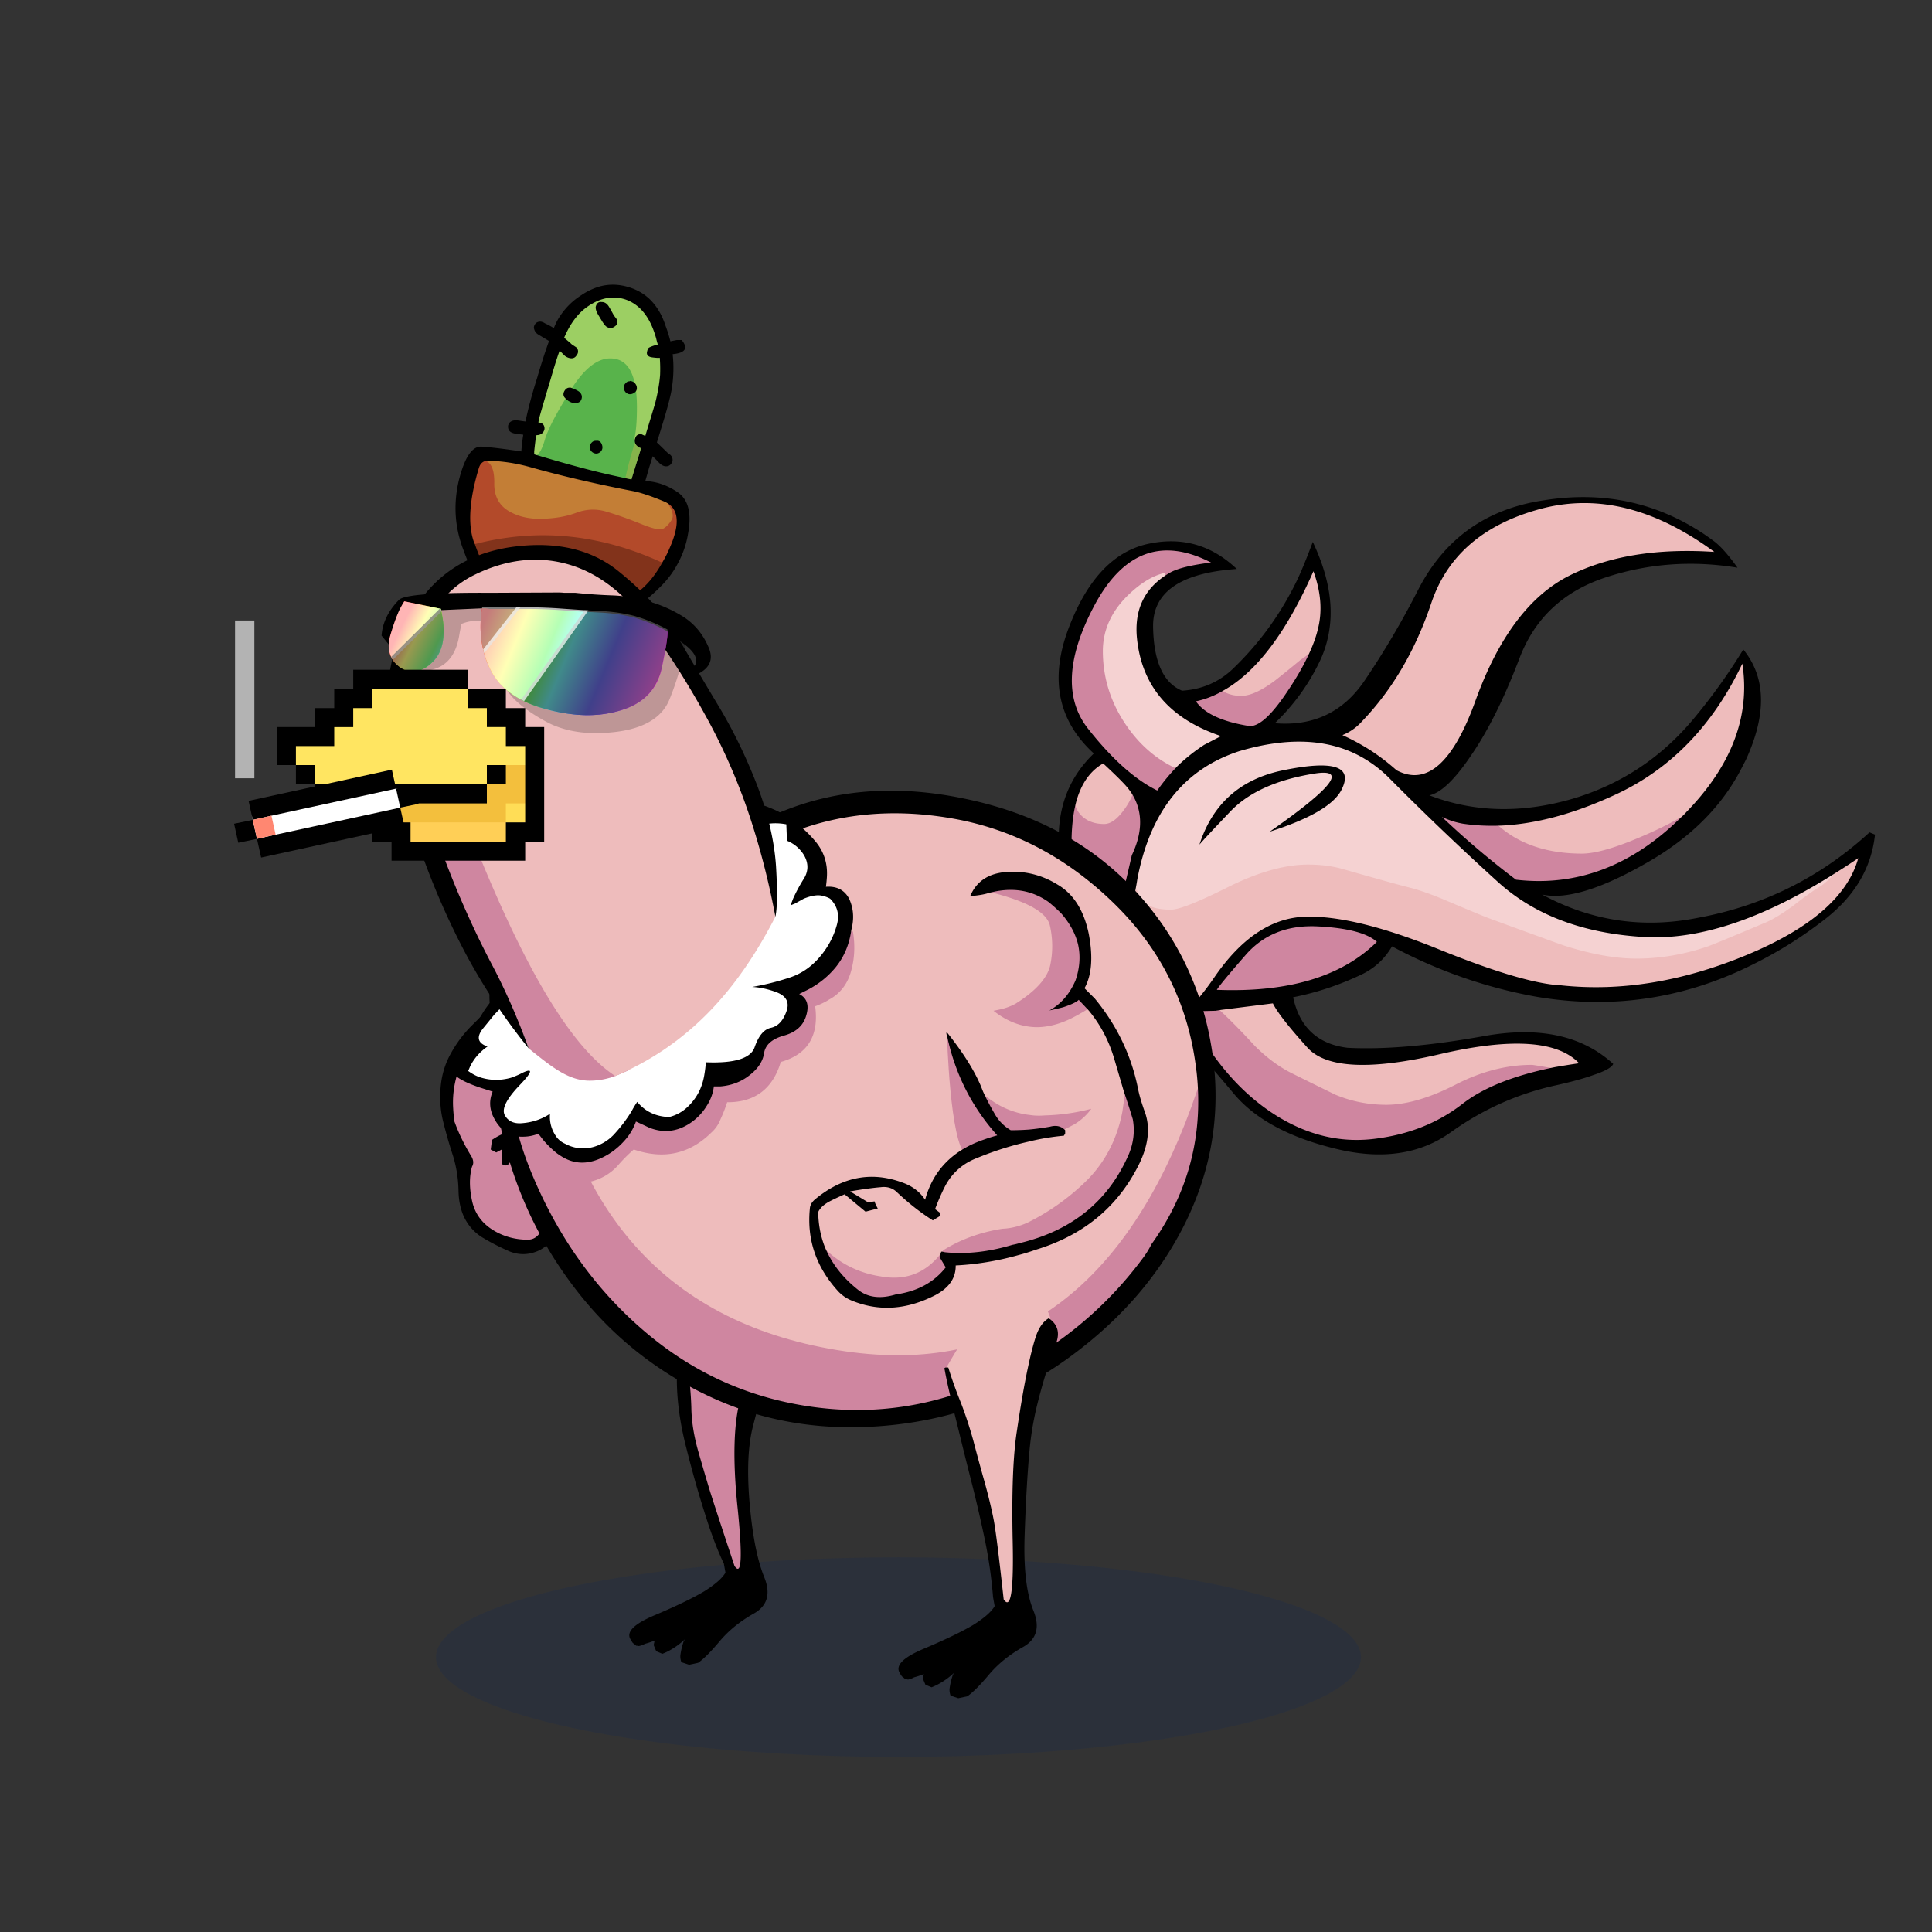 <?xml version="1.0" encoding="utf-8"?>
<svg xmlns="http://www.w3.org/2000/svg" x="0" y="0" version="1.1" viewBox="0 0 300 300" xml:space="preserve">
<rect x="0" y="0" width="300" height="300" fill="#333333" stroke="none"/>
<style type="text/css">
.color__skin{fill:#eebcbc;}
.color__skinDark{fill:#cf86a0;}
.color__skinLight{fill:#f5d2d2;}
.color__beak{fill:#fa774c;}
</style>
<ellipse cx="139.516" cy="257.319" rx="71.817" ry="15.5" opacity="0.15" fill="#002268"/>
<g id="Birb_Group">
<g id="Left_Wing">
<path d="M81.95 192.75c-1.902 0-3.677-.466-5.275-1.384-1.955-1.132-3.173-2.769-3.62-4.865-.439-2.03-.438-3.854.004-5.42.275-.475.211-.96-.168-1.546-1.075-1.779-1.94-3.577-2.576-5.352a27.613 27.613 0 0 1-.214-2.474c-.067-1.924.24-3.856.915-5.744.813-2.238 2.188-4.077 4.087-5.469 1.687-1.177 2.772-2.796 3.235-4.815l-.16-.319a1.522 1.522 0 0 0-.153-.186l-.394-.256.022-.156a12.48 12.48 0 0 1 1.633-4.643 14.455 14.455 0 0 1 4.328-4.381 24.168 24.168 0 0 1 4.703-2.276 8.532 8.532 0 0 1 2.935-.533c1.19 0 2.401.266 3.599.79 1.296.503 1.922 1.494 1.85 2.941l-.5 5.759-.1 1.792c-.17 1.835-.718 3.616-1.629 5.306-1.139 2.211-2.688 4.236-4.6 6.014-1.427 1.359-3.168 2.255-5.171 2.662l-.181.036-.088-.161c-.248-.454-.373-1.18-.381-2.218.021-.756-.299-1.577-.949-2.453v.051a45.832 45.832 0 0 0 .099 6.728c.169 1.757.014 3.438-.46 4.996l-.044.146-1.25.228c-1.773.098-3.381.635-4.812 1.598l-.162 1.217.579.306 1.091-.576.057 2.524c.115.069.22.104.312.104.298 0 .522-.412.658-.759.38-.836.525-1.598.435-2.277l-.025-.188.176-.074a4.282 4.282 0 0 1 1.668-.355c.35 0 .702.049 1.046.145 1.658.459 2.661 1.552 2.979 3.246.504 2.651.47 5.393-.101 8.146a7.74 7.74 0 0 1-1.29 2.942c-.511.794-1.221 1.203-2.108 1.203z" class="color__skinDark"/>
<path d="M76.1 156.25a46.975 46.975 0 0 1-2.8 2.95 19.217 19.217 0 0 0-3.25 4.3c-.967 1.7-1.517 3.567-1.65 5.6-.133 1.8.017 3.533.45 5.2a75.854 75.854 0 0 0 1.5 5.2c.533 1.733.817 3.55.85 5.45.033 1.467.3 2.767.8 3.9.7 1.5 1.75 2.65 3.15 3.45 1.3.767 2.65 1.45 4.05 2.05 1.4.533 2.8.517 4.2-.05 1.367-.567 2.333-1.567 2.9-3a15.997 15.997 0 0 0 1.1-5.9c0-1.767-.133-3.483-.4-5.15-.3-1.767-1.167-3.2-2.6-4.3.2-.5.317-1.1.35-1.8.1-1.333.183-2.683.25-4.05.3-.067.6-.15.9-.25 1.9-.7 3.617-1.783 5.15-3.25a30.001 30.001 0 0 0 4.5-5.2c.8-1.2 1.417-2.483 1.85-3.85.4-1.267.55-2.533.45-3.8l.55-6.75c.2-1.7-.367-3.067-1.7-4.1-1.2-.833-2.467-1.367-3.8-1.6-1.4-.2-2.733-.183-4 .05-1.633.267-3.2.85-4.7 1.75a22.503 22.503 0 0 0-5.1 4c-1.3 1.333-2.2 2.917-2.7 4.75-.4 1.467-.5 2.933-.3 4.4m2.1-1.25-.3-.2c.233-1.633.767-3.15 1.6-4.55a14.136 14.136 0 0 1 4.25-4.3c1.5-.933 3.05-1.683 4.65-2.25 2.1-.767 4.217-.683 6.35.25 1.2.467 1.767 1.367 1.7 2.7l-.5 5.75-.1 1.8c-.167 1.8-.7 3.533-1.6 5.2-1.133 2.2-2.65 4.183-4.55 5.95-1.4 1.333-3.083 2.2-5.05 2.6-.226-.413-.342-1.113-.35-2.1.026-.954-.441-1.987-1.4-3.1-.033.233-.05.467-.05.7-.133 2.233-.1 4.483.1 6.75.167 1.733.017 3.367-.45 4.9l-1.1.2c-1.833.1-3.5.667-5 1.7l-.2 1.5.85.45.85-.45.05 2.25c.611.444 1.094.211 1.45-.7.396-.87.546-1.67.45-2.4.867-.367 1.717-.433 2.55-.2 1.567.433 2.5 1.45 2.8 3.05.5 2.633.467 5.317-.1 8.05-.2 1-.617 1.95-1.25 2.85-.467.733-1.1 1.1-1.9 1.1-1.867 0-3.583-.45-5.15-1.35-1.9-1.1-3.067-2.667-3.5-4.7-.433-2-.433-3.767 0-5.3.3-.5.233-1.083-.2-1.75-1.067-1.767-1.917-3.533-2.55-5.3-.1-.8-.167-1.6-.2-2.4-.067-1.9.233-3.783.9-5.65.8-2.2 2.133-3.983 4-5.35 1.767-1.233 2.883-2.917 3.35-5.05l-.2-.4a1.655 1.655 0 0 0-.2-.25z"/>
</g>
<g id="Leg2">
<path d="M114.554 244.102c-.421 0-.714-.36-.922-.675-2.035-6.085-3.413-10.282-3.91-11.877a409.602 409.602 0 0 1-1.752-5.959c-.71-2.466-1.086-4.831-1.12-7.032-.065-2.129-.249-4.107-.543-5.876a47.647 47.647 0 0 0-1.334-5.383.498.498 0 0 1 .105-.48c4.169-4.68 9.383-7.227 15.494-7.567h.001c.248 0 .444.147.507.358a.5.5 0 0 1-.233.576 1.752 1.752 0 0 0-.782.901c-.688 1.802-1.354 4.001-1.979 6.532a863.927 863.927 0 0 1-2.603 9.613c-1.079 3.788-1.225 9.512-.436 17.015.773 7.623.474 9.125.034 9.612a.706.706 0 0 1-.527.242z" class="color__skinDark"/>
<path d="M106.8 212.6a47.974 47.974 0 0 0-1.35-5.45H105l-.15.1c0 .1.033.517.1 1.25s.117 2.717.15 5.95c.033 3.233.517 6.667 1.45 10.3.9 3.6 1.85 6.967 2.85 10.1.967 3.133 1.967 5.783 3 7.95l.25 1.4c-.5.867-1.6 1.833-3.3 2.9-1.733 1.033-4.25 2.25-7.55 3.65-3.3 1.367-4.6 2.633-3.9 3.8.067.133.15.267.25.4a.66.66 0 0 0 .3.3c.1.1.217.2.35.3.133 0 .267.017.4.05.333-.067.65-.183.95-.35.5-.133 1-.3 1.5-.5l-.15.7.4.95.95.4c.267-.1.533-.217.8-.35a11.692 11.692 0 0 0 2.75-1.95c-.1.133-.183.267-.25.4-.233.667-.4 1.367-.5 2.1-.033.333.017.7.15 1.1l1.2.4 1.4-.3c.833-.567 1.95-1.683 3.35-3.35 1.4-1.667 3.167-3.1 5.3-4.3s2.667-3.1 1.6-5.7c-1.067-2.633-1.817-6.45-2.25-11.45s-.25-9.017.55-12.05c.8-3.067 1.583-6.017 2.35-8.85.733-2.867 1.7-5.917 2.9-9.15.6-1.633.217-2.917-1.15-3.85-.167.067-.317.15-.45.25-.467.267-.8.65-1 1.15-.7 1.833-1.367 4.033-2 6.6a872.81 872.81 0 0 1-2.6 9.6c-1.1 3.867-1.25 9.6-.45 17.2.767 7.567.6 10.517-.5 8.85-2.1-6.333-3.383-10.25-3.85-11.75-.467-1.533-1.05-3.517-1.75-5.95s-1.067-4.733-1.1-6.9c-.067-2.166-.25-4.15-.55-5.95z"/>
</g>
<g id="Body_Group">
<g id="Tail">
<g id="Tail_Inner">
<path d="M210.661 177.258c-4.403 0-8.742-1.345-12.896-3.997-4.938-3.175-9.172-7.915-12.584-14.09l-.074-.135 1.558-2.283 2.078-.053 1.038-.166.089.083c1.602 1.489 3.39 3.312 5.314 5.414 1.798 1.798 3.677 3.195 5.577 4.146 1.666.833 3.932 1.948 6.798 3.349a19.818 19.818 0 0 0 7.69 1.524c3.013 0 6.558-1.033 10.536-3.072 4.018-2.075 8.077-3.128 12.063-3.128.163 0 .718.063 3.646.604l.003.491c-6.251 1.251-11.044 3.153-14.245 5.652-3.874 3.019-8.559 4.869-13.925 5.5-.888.108-1.785.161-2.666.161zm-19.292-23.259c-.794 0-1.604-.016-2.429-.048l-.407-.016.198-.356c.311-.556 1.809-2.368 4.58-5.542 2.623-2.959 6.106-4.459 10.354-4.459.311 0 .626.008.946.024 4.722.238 7.781 1.044 9.354 2.464l.196.177-.188.186c-5.066 5.023-12.672 7.57-22.604 7.57zm-17.477-13.206c-5.254-1.257-7.858-4.906-7.741-10.848.06-2.065.298-3.901.707-5.459l.488.018a3.368 3.368 0 0 0 1.166 2.005c.749.624 1.738.941 2.938.941.875 0 1.849-.771 2.894-2.292.49-.72.868-1.426 1.123-2.097l.177-.466.268.42c1.808 2.838 1.829 6.166.064 9.891l-1.839 7.945-.245-.058zm65.052-3.734c-1.171 0-2.373-.071-3.572-.209l-.067-.008-.055-.041a133.824 133.824 0 0 1-11.521-9.768l.281-.407a12.15 12.15 0 0 0 3.184 1.029c1.454.214 2.97.324 4.5.324.446 0 .895-.009 1.347-.027l.098-.004.075.064c3.122 2.68 7.307 4.039 12.438 4.039 1.891 0 4.718-.784 8.403-2.33 2.545-1.058 4.789-2.147 6.671-3.236.364-.21.71-.424 1.037-.642l.326.373c-.282.322-.593.632-.923.923-6.675 6.579-14.154 9.92-22.222 9.92zm-59.353-14.084c-3.461-1.688-7.107-4.941-10.837-9.67-3.739-4.75-3.377-11.353 1.076-19.624 3.055-5.612 6.895-8.457 11.414-8.457 2.139 0 4.467.641 6.92 1.904l.721.371-.805.099c-2.922.361-4.996.857-6.164 1.473-.351.197-.694.411-1.025.635-1.618.427-3.247 1.417-4.92 2.976-2.635 2.439-3.971 5.271-3.971 8.417 0 3.93 1.146 7.617 3.407 10.96 2.026 3.009 4.582 5.233 7.597 6.612l.325.149-.251.254a29.708 29.708 0 0 0-3.173 3.818l-.123.175-.191-.092zM194.043 113c-4.337-.684-7.202-2.015-8.548-3.958l-.215-.31.368-.077c1.474-.309 2.928-.888 4.323-1.72l.123-.074.126.07c.335.186.62.313.848.378.482.161 1.044.24 1.682.24 1.239 0 2.888-.757 4.9-2.25a172.08 172.08 0 0 0 3.939-3.192c.489-.332 1.053-.73 1.714-1.209l.743-.54-.367.842c-.835 1.911-2.021 4.01-3.522 6.239-2.476 3.742-4.458 5.561-6.061 5.561h-.053z" class="color__skinDark"/>
<path d="M254.1 149.601c-3.302 0-7.121-.681-11.35-2.023-.438-.134-4.322-1.543-11.872-4.307-.723-.276-2.74-1.112-6.171-2.559-2.369-1.02-4.347-1.735-5.88-2.126-1.361-.332-4.883-1.309-10.464-2.904-1.551-.452-3.321-.681-5.264-.681-3.472 0-7.552 1.16-12.127 3.447-4.78 2.391-7.764 3.553-9.123 3.553-1.971 0-3.452-.371-4.404-1.104-.717-.555-1.262-1.393-1.62-2.491l-.021-.062-.008-.127c.122-.605.222-1.163.309-1.741 1.992-10.619 7.422-17.446 16.139-20.301 3.387-1.005 6.568-1.514 9.464-1.514 3.576 0 6.833.773 9.679 2.299a19.973 19.973 0 0 1 4.615 3.435 439.47 439.47 0 0 0 16.984 16.234c5.572 5.027 13.106 7.844 22.393 8.372.537.03 1.078.045 1.627.045 8.152 0 17.648-3.438 28.225-10.217l.179-.115.613.684-.134.166c-1.033 1.283-2.069 2.246-3.078 2.863-.787.46-2.149 1.441-4.054 2.918-1.597 1.155-2.975 1.998-4.1 2.51-5.522 2.329-8.633 3.613-9.249 3.82-3.731 1.278-7.537 1.926-11.308 1.926zm-48.952-30.237c-1.506 0-3.523.261-5.997.776-5.363 1.142-9.199 4.047-11.422 8.644.787-.84 1.809-1.917 3.06-3.228 2.943-3.021 7.446-5.021 13.383-5.949.52-.077.97-.116 1.342-.116.362 0 1.464 0 1.725.833.283.898-.402 2.409-6.913 7.177 4.032-1.582 6.547-3.256 7.485-4.988.53-1.002.66-1.784.376-2.258-.352-.584-1.402-.891-3.039-.891zm-22.455-.009c-3.143-1.437-5.803-3.75-7.907-6.875-2.347-3.468-3.536-7.296-3.536-11.379 0-3.363 1.416-6.38 4.21-8.967 1.766-1.646 3.504-2.695 5.167-3.117l.203-.052.376.829-.173.119c-3.047 2.103-4.388 5.195-3.985 9.189.74 7.185 5.018 12.14 12.712 14.726l1.115.375-3.645 1.892a26.986 26.986 0 0 0-3.984 3.167l-.244.235-.309-.142z" class="color__skinLight"/>
<path d="M215.25 171.55c-2.754 0-5.41-.528-7.896-1.569a828.935 828.935 0 0 1-6.814-3.356c-1.949-.975-3.872-2.403-5.716-4.247-1.924-2.102-3.702-3.913-5.293-5.395l-.392-.364 8.657-1.089.079.16c.657 1.336 2.443 3.622 5.311 6.793 1.555 1.741 4.382 2.623 8.401 2.623 3.232 0 7.305-.571 12.106-1.698 4.605-1.062 8.595-1.601 11.857-1.601 4.554 0 7.861 1.05 9.83 3.121l.334.35-.479.069c-1.295.188-2.542.389-3.743.6-2.752-.493-3.491-.597-3.644-.597-3.906 0-7.888 1.034-11.835 3.072-4.048 2.077-7.67 3.128-10.763 3.128zm-34.877-12.432a3.224 3.224 0 0 1-1.812-.56c-3.229-3.908-4.055-10.737-2.509-20.347l.484-.038c.313.953.771 1.67 1.366 2.13.816.629 2.145.948 3.946.948 1.222 0 4.179-1.168 8.789-3.474 4.68-2.34 8.872-3.526 12.461-3.526 2.015 0 3.855.239 5.471.71 5.572 1.592 9.085 2.566 10.439 2.897 1.573.401 3.587 1.129 5.989 2.163 3.383 1.426 5.449 2.283 6.14 2.546 7.428 2.719 11.41 4.164 11.835 4.295 4.158 1.32 7.901 1.989 11.126 1.989 3.688 0 7.413-.635 11.069-1.886.598-.2 3.687-1.476 9.185-3.794 1.072-.488 2.403-1.304 3.95-2.422 1.924-1.493 3.312-2.492 4.12-2.963.93-.568 1.9-1.475 2.882-2.691a122.643 122.643 0 0 0 3.103-2.049l.563-.386-.181.659c-1.638 5.961-7.524 11.08-17.495 15.214-8.014 3.322-15.915 5.006-23.486 5.006-1.816 0-3.646-.098-5.436-.288-3.918-.187-10.338-2.076-19.067-5.618-8.247-3.348-14.97-5.045-19.981-5.045-.26 0-.516.004-.767.014-5.047.206-9.675 3.315-13.753 9.242-3.347 4.894-6.106 7.274-8.431 7.274zm65.277-26.568c-5.254 0-9.548-1.399-12.764-4.16l-.479-.411.63-.028c5.369-.244 11.242-1.817 17.457-4.678 8.585-3.888 15.256-10.728 19.829-20.331l.349-.732.124.802c1.26 8.138-1.673 15.947-8.717 23.212-.378.258-.731.478-1.105.693-1.899 1.1-4.164 2.198-6.729 3.264-3.745 1.572-6.637 2.369-8.595 2.369zm-74.2-4.599c-1.32 0-2.417-.356-3.261-1.058a3.874 3.874 0 0 1-1.336-2.297l-.01-.056.015-.055c.791-2.908 2.244-4.978 4.318-6.152l.159-.09.134.124c1.357 1.256 2.358 2.225 3.061 2.961.536.547 1 1.115 1.378 1.684l.071.107-.046.12a10.726 10.726 0 0 1-1.177 2.202c-1.16 1.689-2.241 2.51-3.306 2.51zm48.194-7.34c-.943 0-1.923-.266-2.911-.79a34.941 34.941 0 0 0-3.771-2.913 33.541 33.541 0 0 0-4.613-2.53l-.536-.242.546-.218a7.88 7.88 0 0 0 2.956-2.085c4.661-4.853 8.259-10.995 10.699-18.263 2.474-7.39 8.2-12.356 17.021-14.762a26.62 26.62 0 0 1 6.971-.94c4.839 0 9.807 1.366 14.765 4.062a47.506 47.506 0 0 1 5.579 3.569l.688.507-.853-.057a63.592 63.592 0 0 0-4.219-.144c-7.016 0-13.14 1.284-18.202 3.818-6.035 3.053-10.872 9.5-14.377 19.162-2.817 7.847-6.094 11.826-9.743 11.826zM192.75 108.05c-.691 0-1.307-.088-1.829-.263a4.742 4.742 0 0 1-.942-.418l-.388-.215.385-.22c5.024-2.875 9.649-9.043 13.746-18.334l.251-.569.213.584c1.178 3.238 1.416 6.299.707 9.097-.256 1.096-.665 2.272-1.215 3.491l-.027.061-.054.039c-.665.483-1.234.884-1.706 1.205a172.89 172.89 0 0 1-3.937 3.19c-2.136 1.584-3.836 2.352-5.204 2.352z" class="color__skin"/>
<path d="M203.85 84.15c-.9 2.4-1.667 4.283-2.3 5.65-2.5 5.267-5.817 9.9-9.95 13.9-2.2 2.167-4.883 3.35-8.05 3.55-2.904-1.201-4.404-4.501-4.5-9.9-.089-5.397 4.244-8.397 13-9-3.995-3.791-8.661-5.074-14-3.85-5.336 1.258-9.42 5.725-12.25 13.4-2.8 7.703-1.45 14.07 4.05 19.1-3.7 3.567-5.517 8.033-5.45 13.4.067 6.933 3.283 11.3 9.65 13.1.133 1.5.283 3.017.45 4.55.4 3.5.967 7.017 1.7 10.55l.55 2.25c.7.167 1.417.333 2.15.5.733 0 1.45-.083 2.15-.25.8-.1 1.6-.267 2.4-.5 2.203 2.304 4.936 5.404 8.2 9.3 3.291 3.888 8.507 6.705 15.65 8.45 7.143 1.778 13.143.928 18-2.55 4.857-3.483 10.174-5.883 15.95-7.2 2.58-.562 4.613-1.112 6.1-1.65 1.881-.62 2.932-1.203 3.15-1.75-4.805-4.391-11.439-5.841-19.9-4.35-8.465 1.528-15.582 2.145-21.35 1.85-4.633-.567-7.45-3.183-8.45-7.85 3.567-.7 7.05-1.85 10.45-3.45 2.1-.967 3.733-2.45 4.9-4.45a75.868 75.868 0 0 0 22.3 7.8c11.833 2.033 23.117.35 33.85-5.05a64.48 64.48 0 0 0 10.8-6.75c4.8-3.633 7.483-8.083 8.05-13.35l-.85-.35c-.446.409-.896.809-1.35 1.2-7.293 6.276-15.693 10.293-25.2 12.05-8.567 1.733-16.667.533-24.3-3.6 3.763.839 9.313-.878 16.65-5.15 6.766-3.936 11.632-8.936 14.6-15 .274-.489.524-1.006.75-1.55 2.893-6.733 2.643-12.183-.75-16.35a89.993 89.993 0 0 1-7.75 10.8c-5 6-11.217 10.117-18.65 12.35-7.933 2.333-15.383 2.167-22.35-.5 1.805-.379 3.988-2.479 6.55-6.3 2.596-3.787 5.079-8.787 7.45-15 2.369-6.217 6.836-10.4 13.4-12.55 6.57-2.155 13.387-2.655 20.45-1.5-1.3-1.833-2.467-3.167-3.5-4a49.123 49.123 0 0 0-1.75-1.25c-7.459-4.949-15.759-6.682-24.9-5.2-8.9 1.333-15.383 5.967-19.45 13.9-2.5 4.9-5.25 9.567-8.25 14-3.333 4.967-8 7.2-14 6.7a32.685 32.685 0 0 0 6.9-9.45 16.852 16.852 0 0 0 1.3-3.65c1.08-4.52.313-9.536-2.3-15.05m.75 59.7c4.619.233 7.685 1.033 9.2 2.4-5.446 5.397-13.73 7.881-24.85 7.45.299-.536 1.816-2.369 4.55-5.5 2.773-3.128 6.473-4.578 11.1-4.35m.05-46.2c-.253 1.087-.653 2.237-1.2 3.45-.833 1.906-2 3.973-3.5 6.2-2.429 3.672-4.396 5.489-5.9 5.45-4.254-.673-7.037-1.956-8.35-3.85 1.507-.317 2.973-.9 4.4-1.75 5.096-2.915 9.712-9.065 13.85-18.45 1.167 3.208 1.4 6.191.7 8.95m8.45 19.05a33.652 33.652 0 0 0-4.65-2.55 8.09 8.09 0 0 0 3.05-2.15c4.703-4.897 8.286-11.014 10.75-18.35 2.457-7.34 8.073-12.207 16.85-14.6 7.046-1.913 14.229-.88 21.55 3.1a47.02 47.02 0 0 1 5.55 3.55c-8.917-.593-16.434.64-22.55 3.7-6.122 3.098-10.956 9.531-14.5 19.3-3.5 9.759-7.6 13.392-12.3 10.9a33.85 33.85 0 0 0-3.75-2.9m-38.75 4.8c.529.541.979 1.091 1.35 1.65 1.767 2.774 1.784 5.99.05 9.65l-1.8 7.75c-5.148-1.232-7.665-4.765-7.55-10.6.06-2.055.294-3.855.7-5.4.776-2.854 2.176-4.854 4.2-6 1.333 1.234 2.35 2.217 3.05 2.95m1.95 16.751c.111-.547.211-1.113.3-1.7 1.963-10.46 7.229-17.094 15.8-19.9 7.443-2.21 13.693-1.96 18.75.75a19.412 19.412 0 0 1 4.5 3.35 439.114 439.114 0 0 0 17 16.25c5.688 5.13 13.254 7.963 22.7 8.5 8.673.493 18.723-2.924 30.15-10.25a86.16 86.16 0 0 0 3.05-2c-1.624 5.91-7.407 10.927-17.35 15.05-9.944 4.122-19.544 5.688-28.8 4.7-3.92-.186-10.253-2.053-19-5.6-8.747-3.551-15.697-5.234-20.85-5.05-5.156.21-9.806 3.327-13.95 9.35-4.147 6.062-7.447 8.278-9.9 6.65-3.141-3.82-3.941-10.52-2.4-20.1m12.45 18.699.95-.15 7.95-1c.671 1.364 2.455 3.648 5.35 6.85 2.89 3.235 9.806 3.568 20.75 1 10.976-2.53 18.125-2.047 21.45 1.45-1.297.188-2.547.388-3.75.6-6.318 1.265-11.101 3.165-14.35 5.7-3.855 3.004-8.455 4.821-13.8 5.45-5.309.632-10.442-.634-15.4-3.8-4.926-3.167-9.093-7.834-12.5-14l1.4-2.05 1.95-.05m38.4-29.05c1.91.282 3.877.382 5.9.3 5.425-.246 11.275-1.812 17.55-4.7 8.679-3.931 15.329-10.748 19.95-20.45 1.253 8.093-1.63 15.76-8.65 23-.275.313-.575.613-.9.9-7.635 7.526-16.168 10.743-25.6 9.65a132.881 132.881 0 0 1-11.5-9.75c1.033.5 2.117.85 3.25 1.05M181.8 88.85c-.363.204-.713.421-1.05.65-3.224 2.224-4.624 5.441-4.2 9.65.767 7.433 5.117 12.483 13.05 15.15l-2.6 1.35a27.346 27.346 0 0 0-4.1 3.25 29.907 29.907 0 0 0-3.2 3.85c-3.443-1.678-7.026-4.878-10.75-9.6-3.689-4.687-3.322-11.137 1.1-19.35 4.455-8.185 10.455-10.335 18-6.45-2.967.367-5.05.867-6.25 1.5m4.45 42.3c.419-.516 2.052-2.266 4.9-5.25 2.878-2.952 7.245-4.886 13.1-5.8 4.987-.744 2.62 2.273-7.1 9.05 6.153-1.967 9.853-4.1 11.1-6.4 1.986-3.757-1.081-4.79-9.2-3.1-6.51 1.387-10.776 5.22-12.8 11.5z"/>
</g>
</g>
<g id="Body">
<path d="M133.105 219.945c-2.236 0-4.519-.152-6.787-.453-9.945-1.319-18.882-5.264-26.563-11.726-7.652-6.438-13.649-14.672-17.826-24.474-4.247-9.966-4.68-17.891-1.288-23.556.939-1.577 2.096-3.201 3.438-4.823l1.508-1.825.256 2.354c3.303 30.361 18.264 47.932 44.467 52.222 3.14.519 6.203.781 9.104.781h.004c21.288-.002 36.572-14.248 45.427-42.345l1.948.19c1.112 10.018-1.288 19.246-7.136 27.429-.417.824-.909 1.61-1.462 2.337-5.898 7.92-13.592 14.212-22.86 18.694-7.181 3.448-14.659 5.195-22.23 5.195.001 0 .001 0 0 0z" class="color__skinDark"/>
<path d="M139.419 210.445c-3.012 0-6.186-.271-9.432-.808-27.198-4.453-42.719-22.614-46.131-53.979l-.046-.422.271-.326c3.374-4.056 8.093-8.318 14.027-12.667 7.625-5.652 15.569-10.217 23.606-13.566 5.396-2.249 11.183-3.389 17.2-3.389 3.061 0 6.245.295 9.463.877 9.491 1.729 18.044 6.278 25.422 13.52 7.366 7.23 11.721 16.06 12.943 26.245.013.108.082.543.082.543l-.071.228c-9.147 29.025-25.074 43.744-47.334 43.744-.001 0 .001 0 0 0z" class="color__skin"/>
<path d="M188.05 162.2c-1.567-9.1-5.467-17.033-11.7-23.8-6.833-7.4-15.8-12.217-26.9-14.45-11.1-2.267-21.183-1.25-30.25 3.05-2.7 2.033-6.117 4.333-10.25 6.9a271.82 271.82 0 0 0-21.85 14.95c-8.4 6.267-11.583 14.65-9.55 25.15 1.867 9.567 5.75 18.217 11.65 25.95 5.633 7.4 12.7 13.067 21.2 17s17.817 5.383 27.95 4.35c10.1-1.033 19.2-4.45 27.3-10.25 8.067-5.8 14.133-12.717 18.2-20.75 4.005-7.95 5.555-16.25 4.65-24.9a49.781 49.781 0 0 0-.45-3.2m-2.3 3.85c.015.126.032.243.05.35 1.093 9.836-1.24 18.77-7 26.8-.4.8-.867 1.55-1.4 2.25-5.833 7.833-13.333 13.967-22.5 18.4-9.167 4.4-18.65 5.95-28.45 4.65-9.8-1.3-18.483-5.133-26.05-11.5s-13.417-14.4-17.55-24.1c-4.133-9.7-4.583-17.25-1.35-22.65.918-1.542 2.034-3.109 3.35-4.7 3.337-4.012 7.954-8.179 13.85-12.5 7.6-5.633 15.4-10.117 23.4-13.45 8-3.333 16.7-4.15 26.1-2.45 9.333 1.7 17.633 6.117 24.9 13.25 7.233 7.1 11.45 15.65 12.65 25.65z"/>
</g>
<g id="Neck">
<path d="m83.496 175.768.206-.076.834 1.074c.612.74 1.338 1.449 2.151 2.099.225.163.468.325.719.479.956.587 1.962.884 2.993.884.918 0 1.885-.235 2.873-.699a10.417 10.417 0 0 0 3.355-2.48 8.605 8.605 0 0 0 1.839-2.997l.108-.308.297.134c.668.301 1.354.618 2.056.952a6.697 6.697 0 0 0 2.453.492c1.124 0 2.238-.329 3.314-.979a8.362 8.362 0 0 0 2.799-2.799 6.87 6.87 0 0 0 1.058-2.881l.033-.263h1.214c1.681-.131 3.173-.698 4.413-1.685 1.254-.971 1.973-2.066 2.14-3.258.231-1.408 1.347-2.398 3.316-2.947 1.769-.491 2.829-1.453 3.242-2.94.425-1.445.114-2.41-.948-2.954l-.528-.27 1.93-.965a13.55 13.55 0 0 0 4.201-3.421c1.194-1.484 1.963-3.27 2.287-5.307l.592-.002c.339 2.032.27 3.991-.205 5.824-.517 2.171-1.694 3.768-3.499 4.739-.62.396-1.351.747-2.16 1.038.616 4.585-1.18 7.491-5.341 8.645-1.233 4.152-4.005 6.257-8.242 6.257l-.081-.001c-.29.903-.642 1.802-1.047 2.674a5.323 5.323 0 0 1-1.422 2.048c-2.266 2.244-4.874 3.388-7.739 3.388-1.361 0-2.806-.26-4.295-.771-.872.758-1.708 1.6-2.488 2.505a8.203 8.203 0 0 1-4.052 2.444 11.38 11.38 0 0 1-2.428.284c-3.034 0-5.276-1.514-6.666-4.498-1-2.421-.917-3.171-.917-3.171l1.635-.288z" class="color__skinDark"/>
<path d="M90.528 178.616a6.093 6.093 0 0 1-2.921-.753 3.51 3.51 0 0 1-1.395-1.081c-.729-1.001-1.106-2.103-1.128-3.286a9.39 9.39 0 0 1-3.909 1.203c-.17.019-.339.027-.502.027-1.158 0-2.011-.464-2.534-1.377-.622-1.084.112-2.705 2.243-4.956 1.003-1.04 1.385-1.556 1.53-1.801a4.38 4.38 0 0 0-.587.229c-.562.298-1.198.573-1.876.811a8.937 8.937 0 0 1-2.411.344c-.9 0-1.803-.148-2.682-.442-.599-.212-1.213-.545-1.831-.991l-.194-.141.394-.921a8.251 8.251 0 0 1 2.372-2.909c-.537-.271-.871-.622-.995-1.047-.166-.57.057-1.247.664-2.012a450.75 450.75 0 0 0 1.749-2.149c.157-.159.972-1.007 2.469-2.571a170.8 170.8 0 0 0 4.092-4.442 45.526 45.526 0 0 1 4.982-4.831c1.064-.857 4.416-2.781 10.251-5.884 5.721-3.025 10.275-5.073 13.541-6.088.45-.766.905-1.478 1.354-2.119a8.196 8.196 0 0 1 3.367-2.949 8.249 8.249 0 0 1 3.84-.942c.567 0 1.154.057 1.745.168l.235.044.102 2.6a5.777 5.777 0 0 1 2.613 2.294c.759 1.337.758 2.65.001 3.911a24.86 24.86 0 0 0-1.684 3.118l-.145.38c.444-.242.916-.502 1.372-.763.944-.382 1.736-.567 2.392-.567.262 0 .508.029.732.087.505.119.937.281 1.277.482 1.27 1.256 1.649 2.717 1.187 4.389-.509 1.899-1.455 3.655-2.813 5.217-1.365 1.569-3.009 2.659-4.888 3.24a41.132 41.132 0 0 1-3.881 1.058c.697.146 1.399.355 2.101.625 1.65.663 2.21 1.833 1.623 3.387-.555 1.528-1.436 2.434-2.618 2.687-.943.201-1.71 1.129-2.28 2.757-.563 1.765-2.749 2.626-6.68 2.626-.297 0-.605-.005-.923-.015a19.687 19.687 0 0 1-.234 1.791c-.343 1.988-1.231 3.676-2.639 5.016a6.576 6.576 0 0 1-3.036 1.675c-2.079-.057-3.733-.782-4.99-2.149-.214.33-.42.682-.616 1.049a22.586 22.586 0 0 1-2.946 3.864 7.398 7.398 0 0 1-3.392 1.935 6.89 6.89 0 0 1-1.498.172zm4.504-38.822.198-.194h1.23l-.845.551c-.085.056-.175.1-.265.131l-.318-.488z" fill="#FFFFFF"/>
<path d="M77.65 153.95c-1.298 1.302-2.315 2.618-3.05 3.95-.707 1.329-1.44 2.712-2.2 4.15a186.108 186.108 0 0 1-2 3.8c-.489.898.861 1.898 4.05 3l2.05.65c-.533 1.267-.517 2.533.05 3.8.667 1.433 1.583 2.4 2.75 2.9a5.233 5.233 0 0 0 2.1.3c.688-.014 1.421-.164 2.2-.45l.7.9a14.962 14.962 0 0 0 2.2 2.15c.243.176.493.342.75.5 1.9 1.167 3.95 1.233 6.15.2 1.3-.6 2.45-1.45 3.45-2.55a8.859 8.859 0 0 0 1.9-3.1c.667.3 1.35.617 2.05.95 2.1.833 4.117.667 6.05-.5a8.613 8.613 0 0 0 2.9-2.9c.6-.933.967-1.933 1.1-3h.95c1.773-.136 3.306-.719 4.6-1.75 1.321-1.022 2.071-2.172 2.25-3.45.211-1.283 1.244-2.183 3.1-2.7 1.861-.517 3.011-1.567 3.45-3.15.466-1.586.1-2.686-1.1-3.3l1.4-.7c1.7-.9 3.133-2.067 4.3-3.5 1.233-1.533 2.017-3.35 2.35-5.45.033-.233.083-.483.15-.75.333-1.567.183-3.033-.45-4.4-.714-1.352-1.914-1.968-3.6-1.85.067-.5.117-1 .15-1.5.133-2.067-.433-3.883-1.7-5.45a19.06 19.06 0 0 0-3.25-3.1 15.689 15.689 0 0 0-4-2.25 8.05 8.05 0 0 0-3.85-.65l-1.2 1.3a49.145 49.145 0 0 0-2.5 3.25 25.883 25.883 0 0 0-1.95 3.35c-1.833.333-3.6.967-5.3 1.9a23.986 23.986 0 0 0-3.7 2.5 14.444 14.444 0 0 1-4.1 2.4l-.3.1-.15.05c-.324.099-.64.199-.95.3a.935.935 0 0 1-.2.1 20.658 20.658 0 0 0-5.35 2.85 73.94 73.94 0 0 0-4.55 3.8c-1 .9-1.967 1.8-2.9 2.7a149.178 149.178 0 0 0-4.8 4.6m-.9 3.6c.133-.132.949-.982 2.45-2.55 1.4-1.467 2.767-2.95 4.1-4.45 1.5-1.7 3.15-3.3 4.95-4.8 1.035-.833 4.435-2.783 10.2-5.85 5.797-3.066 10.33-5.099 13.6-6.1.467-.8.933-1.533 1.4-2.2.833-1.267 1.917-2.217 3.25-2.85 1.667-.867 3.467-1.117 5.4-.75l.1 2.55a5.477 5.477 0 0 1 2.65 2.25c.7 1.233.7 2.433 0 3.6a24.98 24.98 0 0 0-1.7 3.15l-.4 1.05c.2-.1.4-.183.6-.25.5-.267.983-.533 1.45-.8 1.211-.487 2.177-.637 2.9-.45.484.114.884.264 1.2.45 1.133 1.133 1.483 2.483 1.05 4.05-.5 1.867-1.417 3.567-2.75 5.1-1.333 1.533-2.917 2.583-4.75 3.15a39.494 39.494 0 0 1-5.65 1.4c1.267.067 2.55.35 3.85.85 1.496.6 1.979 1.6 1.45 3-.52 1.435-1.32 2.268-2.4 2.5-1.057.225-1.89 1.208-2.5 2.95-.568 1.783-3.102 2.583-7.6 2.4-.033.6-.117 1.283-.25 2.05-.333 1.933-1.183 3.55-2.55 4.85a6.25 6.25 0 0 1-2.9 1.6c-2.067-.067-3.717-.85-4.95-2.35-.3.433-.583.9-.85 1.4-.8 1.333-1.767 2.6-2.9 3.8a7.04 7.04 0 0 1-3.25 1.85c-1.486.341-2.886.157-4.2-.55a3.249 3.249 0 0 1-1.3-1c-.8-1.1-1.15-2.317-1.05-3.65-1.267.833-2.683 1.317-4.25 1.45-1.297.137-2.214-.263-2.75-1.2-.542-.944.191-2.477 2.2-4.6 2.045-2.12 2.245-2.803.6-2.05-.567.3-1.183.567-1.85.8-1.667.467-3.3.433-4.9-.1-.568-.201-1.151-.517-1.75-.95l.3-.7c.6-1.233 1.5-2.267 2.7-3.1-1.528-.529-1.761-1.462-.7-2.8a318.908 318.908 0 0 0 1.75-2.15z"/>
</g>
<g id="Head_Group">
<g id="Head_Group_Inner">
<g class="Crown">
<path d="M95.459 93.66c-2.473 0-6.113-.578-10.818-1.716-5.113-1.208-7.974-2.089-8.747-2.697-.735-.603-1.545-2.209-2.481-4.915l-.088-.256.262-.068c3.57-.925 7.182-1.395 10.734-1.395 6.246 0 12.548 1.45 18.734 4.31l.242.112-.127.234c-1.905 3.519-4.296 5.663-7.109 6.373a9.384 9.384 0 0 1-.602.018z" fill="#82331B"/>
<path d="M102.845 87.377c-6.119-2.829-12.351-4.264-18.524-4.264-3.51 0-7.08.464-10.609 1.379l-.188.049-.093-.171a3.718 3.718 0 0 1-.107-.213c-.945-2.788-.676-6.657.787-11.528.33-1.102 1.08-1.333 1.651-1.333.05 0 .224.009.224.009l.057.04c.846.589 1.241 1.803 1.207 3.709-.03 1.752.602 3.006 1.932 3.833 1.284.775 2.817 1.169 4.552 1.169.134 0 .27-.002.407-.007 1.96-.032 3.731-.346 5.269-.933a7.856 7.856 0 0 1 2.67-.483c.729 0 1.466.11 2.191.328 1.593.468 3.367 1.093 5.271 1.857 1.422.583 2.411.879 2.942.879.18 0 .248-.035.269-.05.381-.217.739-.593 1.085-1.132.307-.473.016-1.325-.839-2.465l-.577-.77.879.391c2.342 1.042 2.654 3.559.927 7.479a16.431 16.431 0 0 1-1.064 2.128l-.115.193-.204-.094z" fill="#B34A2A"/>
<path d="M102.486 82.197c-.605 0-1.629-.3-3.13-.916-1.888-.757-3.646-1.377-5.226-1.841a7.13 7.13 0 0 0-2.049-.307c-.825 0-1.665.152-2.496.452-1.588.607-3.417.932-5.431.964-.138.005-.279.007-.419.007-1.828 0-3.447-.418-4.814-1.243-1.474-.917-2.203-2.353-2.17-4.269.031-1.703-.304-2.81-.993-3.291l-.687-.478.836.023c2.11.059 4.25.381 6.359.959 4.798 1.358 10.191 2.619 16.031 3.746 1.211.229 2.893.789 4.999 1.665l.063.026.041.055c1.021 1.36 1.301 2.353.859 3.036-.391.608-.807 1.04-1.237 1.282-.111.083-.294.13-.536.13z" fill="#C37E36"/>
<path d="M95.198 74.095c-3.283-.721-7.428-1.833-12.32-3.306l.055-.489c.17-.012.627-.243 1.178-2.121.443-1.511 1.562-3.734 3.327-6.61l.157-.256.223.202c.042.038.081.077.117.117.042.059.108.14.469.421.317.197.623.304.887.304a.892.892 0 0 0 .28-.044c.274-.057.416-.188.489-.434.078-.259.043-.475-.11-.679-.081-.12-.276-.296-.798-.52l-.598-.249-.522.06.307-.425c2.082-3.262 4.238-4.916 6.411-4.916 3.085 0 4.65 2.725 4.65 8.1 0 1.898-.103 3.395-.304 4.447l-.012.062-.04.049a1.212 1.212 0 0 0-.164.289 1.038 1.038 0 0 0-.036.55l.015.065-.021.064a58.844 58.844 0 0 0-1.494 5.526l-.053.245-2.093-.452zM92.45 68.7c-.132 0-.254.058-.374.177-.186.186-.276.373-.276.573.051.314.212.54.504.672a.761.761 0 0 0 .285.061c.185 0 .359-.085.534-.26.194-.219.227-.487.094-.833-.138-.357-.34-.403-.5-.403a.825.825 0 0 0-.128.01l-.139.003zm5.372-7.738c.131 0 .25-.028.366-.086.396-.185.523-.451.419-.866a.87.87 0 0 0-.672-.592l-.032.032H97.8a.558.558 0 0 0-.458.21c-.168.17-.242.341-.242.54 0 .146.068.316.203.504a.793.793 0 0 0 .416.255h.004c.016.001.058.003.099.003z" fill="#58B34B"/>
<path d="M82.7 70.1c.088-.874.188-1.71.302-2.534l.024-.176.174-.035c.189-.038.323-.055.399-.055.33-.076.557-.262.663-.579.05-.127.047-.274-.003-.452a.546.546 0 0 0-.238-.304c-.041-.027-.144-.078-.452-.116l-.258-.032.042-.257c.034-.203.067-.389.102-.559.137-.584.76-2.715 1.906-6.522.499-1.731.938-3.116 1.304-4.114l.135-.368 1.027 1.027c.107.107.279.206.511.292.146.048.286.075.408.075.259 0 .446-.116.587-.364.147-.182.194-.348.169-.545a.517.517 0 0 0-.276-.414l-.433-.288c-.086-.036-.197-.129-.42-.353l-1.075-.904.072-.17c.947-2.234 2.205-3.902 3.738-4.958 1.392-.958 2.792-1.444 4.164-1.444.688 0 1.382.123 2.062.364 2.306.86 3.922 2.953 4.807 6.22.068.303.148.595.246.886l.093.278-.289.048c-.18.03-.348.076-.498.136-.394.129-.662.238-.812.331-.003.005-.107.121-.185.579-.007.096-.029.372.636.461.381.05.668.076.861.076.126 0 .166-.012.167-.012l.302-.097.037.312c.066.872.083 1.773.05 2.679-.102 1.318-.356 2.795-.757 4.401-.236.811-.669 2.245-1.303 4.313l-.331 1.125-.861-.397a.742.742 0 0 0-.481.186l-.55.491.139-.724c.196-1.021.295-2.486.295-4.353 0-5.114-1.357-7.6-4.15-7.6-1.991 0-4.006 1.576-5.989 4.685l-.083.131s-.175-.017-.186-.017c-.223 0-.435.051-.626.378-.16.274-.163.507-.009.734l.09.133-.084.138c-1.741 2.838-2.842 5.021-3.273 6.489-.483 1.647-.999 2.435-1.622 2.479l-.268.014V70.1zm10.599-22.96c-.196 0-.437.064-.556.567-.022.245.101.614.371 1.064l.6 1c.359.56.54.719.614.764a.908.908 0 0 0 .472.152.83.83 0 0 0 .5-.188c.338-.234.403-.484.226-.838L95.1 49.1a24.591 24.591 0 0 0-.712-1.268c-.261-.462-.565-.683-.938-.683a1.524 1.524 0 0 0-.151-.009z" fill="#9CCF63"/>
<path d="M97.65 44.6c-1.633-.5-3.217-.517-4.75-.05-.933.3-1.817.733-2.65 1.3a10.921 10.921 0 0 0-3.2 3.1c-.4.567-.75 1.233-1.05 2-.433-.267-.9-.517-1.4-.75a1.54 1.54 0 0 0-.6-.25 1.032 1.032 0 0 0-.75.2c-.233.233-.35.483-.35.75.067.433.267.767.6 1l1.75 1.05c-.033.033-.05.083-.05.15-.6 1.667-1.2 3.533-1.8 5.6-.8 2.533-1.4 4.783-1.8 6.75-.3-.033-.65-.083-1.05-.15-.567-.067-.967-.017-1.2.15-.233.133-.383.35-.45.65-.033.333.033.6.2.8.2.267.65.433 1.35.5l.8.1a29.458 29.458 0 0 0-.3 2.6c-2.657-.398-4.723-.648-6.2-.75-1.444-.065-2.611 1.685-3.5 5.25-.763 3.231-.68 6.381.25 9.45.107.356.224.706.35 1.05 1.242 3.404 2.193 5.304 2.85 5.7.694.436 1.661.803 2.9 1.1 1.266.322 3.583.955 6.95 1.9 3.404.949 7.354 1.549 11.85 1.8 2.156-.982 4.306-2.582 6.45-4.8 1-1.037 1.816-2.171 2.45-3.4a14.5 14.5 0 0 0 1.55-4.6c.565-3.106.032-5.223-1.6-6.35-1.604-1.094-3.288-1.678-5.05-1.75l.6-2.1c.159-.5.342-1.084.55-1.75l.8.8c.367.433.733.683 1.1.75.5.067.867-.133 1.1-.6a.87.87 0 0 0 .05-.65 1.05 1.05 0 0 0-.35-.55l-.35-.25-1.7-1.65c.3-.967.633-2.05 1-3.25.667-2.2 1.1-3.867 1.3-5 .3-1.867.35-3.683.15-5.45 1.983-.197 2.449-.93 1.4-2.2h-.75c-.367.067-.7.133-1 .2-.2-.8-.45-1.6-.75-2.4-.433-1.333-1.017-2.45-1.75-3.35-1-1.267-2.317-2.15-3.95-2.65m-9.1 8.65-.95-.8c.933-2.2 2.15-3.817 3.65-4.85 2.033-1.4 4.033-1.75 6-1.05 2.233.833 3.783 2.85 4.65 6.05.067.3.15.6.25.9-.2.033-.383.083-.55.15-.4.13-.683.247-.85.35-.134.109-.234.359-.3.75-.034.42.249.67.85.75.636.084 1.019.101 1.15.05.067.867.083 1.75.05 2.65-.1 1.3-.35 2.75-.75 4.35-.233.8-.667 2.233-1.3 4.3l-.25.85-.65-.3c-.279 0-.513.083-.7.25a1.414 1.414 0 0 0-.2.35 1.305 1.305 0 0 0-.05.7c.015.079.032.145.05.2.133.233.35.433.65.6l.25.1-1.5 4.85c-.318-.068-.635-.135-.95-.2-.618-.135-1.235-.268-1.85-.4-3.291-.722-7.391-1.822-12.3-3.3v-.45c.087-.845.187-1.679.3-2.5.167-.033.283-.05.35-.05.467-.1.767-.35.9-.75.067-.167.067-.367 0-.6a.798.798 0 0 0-.35-.45c-.1-.067-.283-.117-.55-.15.033-.2.067-.383.1-.55.133-.567.767-2.733 1.9-6.5.5-1.733.933-3.1 1.3-4.1l.75.75c.133.133.333.25.6.35.6.2 1.033.067 1.3-.4.167-.2.233-.433.2-.7s-.167-.467-.4-.6l-.45-.3c-.033 0-.15-.1-.35-.3M104 85.05a15.94 15.94 0 0 1-1.05 2.1c-1.879 3.471-4.196 5.554-6.95 6.25-2.47.092-6.237-.474-11.3-1.7-5.032-1.188-7.915-2.071-8.65-2.65-.688-.565-1.489-2.165-2.4-4.8a3.324 3.324 0 0 1-.1-.2c-.922-2.724-.655-6.507.8-11.35.245-.819.762-1.202 1.55-1.15 2.099.058 4.199.374 6.3.95 4.826 1.366 10.176 2.616 16.05 3.75 1.199.226 2.849.776 4.95 1.65 2.202.979 2.469 3.362.8 7.15M88.65 60.2a.416.416 0 0 0-.1 0c-.382-.04-.682.126-.9.5-.209.359-.209.692 0 1 .036.032.069.066.1.1.033.067.2.217.5.45.533.333 1 .433 1.4.3.333-.067.55-.267.65-.6a.962.962 0 0 0-.15-.9c-.133-.2-.433-.4-.9-.6l-.6-.25m8.45.65c.133.167.317.283.55.35.233.033.45 0 .65-.1.5-.233.683-.617.55-1.15-.167-.467-.5-.733-1-.8l-.05.05c-.267 0-.483.1-.65.3-.2.2-.3.433-.3.7 0 .2.083.417.25.65m-5.2 7.85c-.233.233-.35.483-.35.75.067.433.283.733.65.9.4.167.767.083 1.1-.25.267-.3.317-.667.15-1.1-.167-.433-.467-.617-.9-.55h-.1c-.2 0-.383.083-.55.25m1.55-21.8c-.5-.067-.817.183-.95.75-.033.333.1.75.4 1.25l.6 1c.3.467.533.75.7.85.433.267.85.25 1.25-.05.433-.3.533-.683.3-1.15l-.45-.6c-.3-.567-.533-.983-.7-1.25-.3-.533-.683-.8-1.15-.8z"/>
<path d="m99.55 69.6-.25-.1c-.3-.167-.517-.367-.65-.6a1.613 1.613 0 0 1-.05-.2 58.517 58.517 0 0 0-1.5 5.55c.315.065.632.132.95.2l1.5-4.85z" fill="#86B34B"/>
</g>
<g id="Head">
<path d="M91.577 167.806c-3.228 0-5.784-2.026-9.261-4.832l-.216-.174-.095-.261c-1.71-4.67-4.42-8.33-6.39-12.073-2.039-3.844-4.004-8.045-5.839-12.483-1.834-4.469-3.761-9.792-5.727-15.822-2.014-6.178-2.258-12.782-.726-19.628l.124-.552 1.792-.597.312.957c11.58 35.531 21.899 56.657 30.672 62.791l1.471 1.028-1.648.71a11.267 11.267 0 0 1-4.469.936z" class="color__skinDark"/>
<path d="M95.077 166.77c-9.184-6.421-19.365-26.985-31.115-62.853l-1.014.338.375-1.718c.05-.227.102-.452.156-.674 1.591-6.617 4.918-11.182 9.889-13.564 3.281-1.584 6.569-2.388 9.769-2.388 1.698 0 3.405.227 5.072.674 4.767 1.288 9.053 4.421 12.74 9.314 3.58 4.717 7.006 10.111 10.183 16.028a94.396 94.396 0 0 1 6.824 16.377c1.438 4.649 1.547 9.158 2.383 13.709l.062.337-.158.304c-5.774 11.138-13.219 19.388-24.19 24.211l-.515.227-.461-.322z" class="color__skin"/>
<path d="M65.75 92.55c-3.667 4.633-5.517 9.933-5.55 15.9 0 3.933.5 7.817 1.5 11.65a155.58 155.58 0 0 0 3.95 12.9 116.797 116.797 0 0 0 6.75 15.25c2.767 5.133 6 9.983 9.7 14.55-1.733-4.733-3.6-9-5.6-12.8-2.033-3.833-3.967-7.967-5.8-12.4-1.833-4.467-3.733-9.717-5.7-15.75-1.967-6.033-2.2-12.4-.7-19.1.048-.219.098-.436.15-.65 1.526-6.343 4.642-10.643 9.35-12.9 4.833-2.333 9.55-2.883 14.15-1.65 4.567 1.233 8.633 4.217 12.2 8.95 3.567 4.7 6.933 10 10.1 15.9a92.842 92.842 0 0 1 6.75 16.2 119.834 119.834 0 0 1 3.4 13.75c.3-1.3.333-3.917.1-7.85-.267-3.967-1.25-8.167-2.95-12.6-1.733-4.467-3.75-8.6-6.05-12.4a1072.86 1072.86 0 0 1-6.4-10.8c-1.967-3.367-4.967-6.683-9-9.95-4.033-3.3-9.217-4.617-15.55-3.95-6.333.667-11.267 3.25-14.8 7.75z"/>
</g>
<g class="Eye">
<linearGradient id="COOL_GLASSES_1" x1="570.581" x2="602.772" y1="-21.44" y2="-34.81" gradientTransform="matrix(1 0 0 -1 -495.25 74.674)" gradientUnits="userSpaceOnUse">
<stop offset="0" stop-color="#FF0000"/>
<stop offset=".165" stop-color="#FFFF00"/>
<stop offset=".31" stop-color="#00FF00"/>
<stop offset=".4" stop-color="#00FFFF"/>
<stop offset=".58" stop-color="#0000FF"/>
<stop offset=".8" stop-color="#FF00FF"/>
<stop offset="1" stop-color="#FF0000"/>
</linearGradient>
<linearGradient id="COOL_GLASSES_2" x1="557.447" x2="572.451" y1="-22.896" y2="-30.305" gradientTransform="matrix(1 0 0 -1 -495.25 74.674)" gradientUnits="userSpaceOnUse">
<stop offset="0" stop-color="#FF0000"/>
<stop offset=".165" stop-color="#FFFF00"/>
<stop offset=".365" stop-color="#00FF00"/>
<stop offset=".498" stop-color="#00FFFF"/>
<stop offset=".667" stop-color="#0000FF"/>
<stop offset=".831" stop-color="#FF00FF"/>
<stop offset="1" stop-color="#FF0000"/>
</linearGradient>
<g opacity="0.2">
<path d="M92.555 113.844c-3.032 0-5.699-.631-7.927-1.875-2.901-1.604-4.899-3.229-5.938-4.833l.37-.328c1.54 1.284 3.609 2.26 6.151 2.899 2.127.554 4.161.835 6.047.835 1.825 0 3.562-.262 5.165-.78 3.22-1.002 5.182-3.059 5.832-6.114.665-3.129.967-5.055.896-5.722l-.061-.571 3.382 2.537-.027.151a42.617 42.617 0 0 1-2.465 8.5c-1.117 2.845-3.927 4.563-8.351 5.104a25.228 25.228 0 0 1-3.074.197zm-27.139-9.679c-.173 0-.35-.005-.53-.015l-.043-.493c.642-.151 1.292-.55 1.931-1.184 1.596-1.471 2.008-4.05 1.231-7.67l-.062-.289 7.449-.326-.045.301a22.55 22.55 0 0 0-.198 1.779l-.019.275-.271-.045a17.51 17.51 0 0 1-.558-.102l-.188.001c-.863 0-1.686.163-2.448.483a29.894 29.894 0 0 0-.319 1.564c-.556 3.793-2.552 5.721-5.93 5.721z"/>
</g>
<path d="M91.258 111.042c-1.929 0-4.006-.286-6.171-.851-2.613-.658-4.749-1.667-6.347-3a10.008 10.008 0 0 1-2.459-2.973c-1.25-2.345-1.798-5.03-1.63-7.983.041-.592.109-1.205.203-1.823l.032-.212h.214c.317 0 .638.036.954.105L81.7 94.3c1.833 0 3.673.067 5.468.201 1.796.133 3.745.251 5.794.35 2.067.1 3.952.372 5.602.808 1.648.47 3.313 1.15 4.953 2.021l.118.062.014.132c.077.729-.218 2.652-.904 5.878-.691 3.246-2.767 5.428-6.17 6.487-1.65.533-3.439.803-5.317.803.001 0 .001 0 0 0z" fill="url(#COOL_GLASSES_1)"/>
<path d="m59.25 98.7 1.35 1.65c.005-.547.105-1.147.3-1.8.635-2.134 1.302-3.767 2-4.9l5.35 1.1 6.85-.3c.3 0 .6.033.9.1h5.7c1.831 0 3.648.066 5.45.2 1.807.134 3.74.25 5.8.35 2.06.099 3.91.366 5.55.8a25.142 25.142 0 0 1 4.9 2l2.8 2.1c2.367 1.739 2.517 3.256.45 4.55l.4.3c.1 0 .217.017.35.05.1 0 .2.017.3.05 2.447-.958 3.214-2.458 2.3-4.5-.877-2.04-2.21-3.623-4-4.75-1.797-1.098-3.613-1.881-5.45-2.35-1.867-.533-3.683-.833-5.45-.9-1.933-.067-3.85-.2-5.75-.4H87.6c-.3-.033-.6-.05-.9-.05l-10.5.05c-8.739-.053-13.489.313-14.25 1.1-1.655 1.689-2.555 3.539-2.7 5.55z"/>
<path d="M64.08 104.278c-.679 0-1.361-.244-2.026-.725-1.098-.781-1.671-1.856-1.704-3.197.005-.575.109-1.204.31-1.877.639-2.145 1.321-3.813 2.027-4.96l.092-.149 5.682 1.168.034.16c.816 3.806.353 6.543-1.375 8.136-.7.694-1.429 1.137-2.163 1.31-.279.087-.58.134-.877.134z" fill="url(#COOL_GLASSES_2)"/>
<path d="M91.258 111.042c-1.929 0-4.006-.286-6.171-.851-1.456-.359-2.769-.837-3.901-1.42l-.256-.132 9.846-13.896 2.187.107c2.067.1 3.952.372 5.602.808 1.648.47 3.313 1.15 4.953 2.021l.117.062.014.132c.077.729-.218 2.653-.904 5.878a8.405 8.405 0 0 1-.67 1.958c-.978 2.175-2.83 3.702-5.5 4.528-1.65.535-3.439.805-5.317.805.001 0 .001 0 0 0z" opacity="0.71" fill="#5B5B5B"/>
<path d="M75.058 100.961a14.543 14.543 0 0 1-.407-2.747 16.744 16.744 0 0 1 0-1.979c.041-.592.109-1.205.203-1.823l.032-.212h.214c.317 0 .638.036.954.105l4.761-.006-5.633 7.154-.124-.492z" opacity="0.71" fill="#ADADAD"/>
<g opacity="0.71">
<path d="M81.189 108.774a12.404 12.404 0 0 1-2.449-1.582 10.008 10.008 0 0 1-2.459-2.973 14.092 14.092 0 0 1-1.224-3.261l-.028-.118 5.15-6.541H81.7c1.833 0 3.673.067 5.468.201 1.204.089 2.453.172 3.747.25l.449.027-9.984 14.091-.191-.094zm-20.357-6.602c-.551-.987-.608-2.229-.171-3.693.448-1.504.906-2.776 1.362-3.782.235-.448.454-.836.665-1.178l.092-.149 5.682 1.168.034.16a.577.577 0 0 1-.002.265l-.017.066-7.483 7.431-.162-.288z" fill="#FFFFFF"/>
</g>
<path d="M64.08 104.278c-.679 0-1.361-.244-2.026-.725a3.88 3.88 0 0 1-1.226-1.388l-.084-.163 7.649-7.596.101.438c.133.574.235 1.12.304 1.623.339 2.894-.226 5.034-1.678 6.368-.699.694-1.429 1.137-2.162 1.309-.28.087-.581.134-.878.134z" opacity="0.71" fill="#6F6F6F"/>
</g>
<g id="Beak">
<polygon points="78.958,128 78.063,127.311 77.958,124.666 79.833,123.636 82.292,124.312 82.688,127.583" fill="#FFDD56"/>
<polygon points="79.208,128.25 78.55,127.7 77.875,127.395 63.354,127.311 63.25,129 63.479,131.395 78.125,131.52 79.438,130.861" fill="#FFCF56"/>
<path d="M81.55 124.75h-3v2.95h-14.8l-.417.487h-2.229s-2.813-.542-2.792-.604.708-3.479.708-3.479l4.604-.417 10.104-.051L75.6 121.8l2.95-3h3l1.137 1.158-.313 4.771-.824.021z" fill="#F3BF3D"/>
<polygon points="45.95,118.8 44.556,116.77 45.95,114.104 50.333,113.548 52.15,111.604 57.825,105.381 72.65,106.95 78.778,111.4 83.056,115.104 83.056,118.8 78.55,118.8 75.6,121.8 71.15,124.104 50.05,122.826" fill="#FFE561"/>
<path d="M75.6 121.8h2.95v-3H75.6v3m2.95-11.85v-3h-5.9v3h2.95v2.95h2.95v2.95h3V127.7h-3v3h-14.8v-3H60.8v-2.95h14.8v-2.95H48.95v2.95h8.85v5.95h3v2.95h20.75v-2.95h2.95v-17.8h-2.95v-2.95h-3m-29.6 11.85v-3h-3v3h3m23.7-14.85V104h-17.8v2.95H51.9v3h-2.95v2.95H43v5.9h2.95v-2.95h5.95v-2.95h2.95v-2.95h2.95v-3h14.85z"/>
<path d="M39.5 96.35h-3v24.5h3v-24.5z" fill="#B3B3B3"/>
<polygon points="61.98,122.498 61.5,122.461 61.139,121.993 39.107,126.661 39.25,127.311 38.917,127.854 39.5,130.076 39.9,130.261 40.472,130.861 61.806,126.243 62.15,125.411 62.667,124.798" fill="#FFFFFF"/>
<path d="m36.35 127.911.65 2.95 2.9-.6-.65-2.95-2.9.6m26.45.4-.65-2.9-19.35 4.2-2.9.65.65 2.9 22.25-4.85m-1.3-5.85-.65-2.95-22.25 4.85.65 2.95 2.9-.65 19.35-4.2m2.85-.6-2.85.6.65 2.95 2.85-.6-.65-2.95z"/>
<path d="m42.8 129.606-.65-2.95-2.9.65.65 2.95 2.9-.65z" fill="#FF8771"/>
</g>
</g>
</g>
</g>
<g id="Leg1">
<path d="M156.38 249.048c-.252 0-.486-.179-.739-.561a.255.255 0 0 1-.039-.11c-.728-6.651-1.248-10.799-1.547-12.329-.297-1.549-.749-3.443-1.346-5.633a335.815 335.815 0 0 1-1.801-6.602 62.294 62.294 0 0 0-1.941-5.923 67.207 67.207 0 0 1-1.956-5.467.254.254 0 0 1 .022-.198c4.764-8.361 8.537-12.427 11.535-12.427 1.877 0 3.396 1.621 4.518 4.818a.252.252 0 0 1-.113.301c-.713.402-1.299 1.168-1.74 2.274-.427 1.149-.911 3.006-1.438 5.51-.53 2.516-1.084 5.724-1.647 9.534-.596 3.803-.813 9.575-.647 17.158.167 7.653-.339 9.075-.733 9.479a.534.534 0 0 1-.388.176z" class="color__skin"/>
<path d="M161 207.1c-.433 1.167-.917 3.017-1.45 5.55-.533 2.533-1.083 5.717-1.65 9.55-.6 3.833-.817 9.567-.65 17.2s-.3 10.617-1.4 8.95c-.733-6.7-1.25-10.817-1.55-12.35-.3-1.567-.75-3.45-1.35-5.65a336.852 336.852 0 0 1-1.8-6.6 62.38 62.38 0 0 0-1.95-5.95 66.742 66.742 0 0 1-1.95-5.45h-.45l-.15.1c0 .1.017.2.05.3.3 1.7.933 4.467 1.9 8.3a827.94 827.94 0 0 0 2.4 9.65c.7 2.8 1.35 5.633 1.95 8.5a72.542 72.542 0 0 1 1.25 8.8l.25 1.4c-.5.867-1.6 1.833-3.3 2.9-1.733 1.033-4.25 2.25-7.55 3.65-3.3 1.367-4.6 2.633-3.9 3.8.067.133.15.267.25.4a.66.66 0 0 0 .3.3c.1.1.217.2.35.3.133 0 .267.017.4.05.333-.067.65-.183.95-.35.5-.133 1-.3 1.5-.5l-.15.7.4.95.95.4c.267-.1.533-.217.8-.35a11.692 11.692 0 0 0 2.75-1.95c-.1.133-.183.267-.25.4-.233.667-.4 1.367-.5 2.1-.033.333.017.7.15 1.1l1.2.4 1.4-.3c.833-.567 1.95-1.683 3.35-3.35s3.167-3.1 5.3-4.3 2.667-3.1 1.6-5.7c-1.067-2.633-1.517-6.483-1.35-11.55s.417-9.45.75-13.15c.2-2.267.567-4.533 1.1-6.8a89.071 89.071 0 0 1 3.05-10c.6-1.633.217-2.917-1.15-3.85-.767.434-1.384 1.234-1.85 2.4z"/>
</g>
<g id="Right_Wing">
<path d="M147.05 160.8s.45 16.7 2.95 18.533c2.5 1.833 6.993-1.357 6.993-1.357s-4.893-18.543-9.943-17.176z" class="color__skinDark"/>
<path d="M136.597 201.66c-1.355 0-2.55-.408-3.553-1.214-2.421-1.918-4.18-4.206-5.226-6.802l.407-.271c2.417 2.383 5.314 3.84 8.611 4.33.695.128 1.364.192 2 .192 2.929 0 5.371-1.376 7.259-4.088l.029-.042.043-.027c2.782-1.743 5.96-2.898 9.445-3.435a9.737 9.737 0 0 0 2.807-.539c.294-.099.62-.229.978-.392a35.07 35.07 0 0 0 9.227-6.649c2.683-2.78 4.427-6.236 5.181-10.269.133-.989.282-2.01.449-3.045l.483-.041c.499 1.463.971 2.93 1.403 4.359.347 1.935.123 3.832-.659 5.67-3.187 7.278-8.964 11.952-17.173 13.896a9.857 9.857 0 0 1-1.062.253c-2.798.841-5.553 1.27-8.161 1.27-.792 0-1.586-.039-2.359-.117l-.273-.054c-.035-.012-.066-.024-.118-.033l-.163.554.982 1.654-.105.135c-1.867 2.375-4.529 3.819-7.912 4.294-.878.27-1.745.411-2.54.411zm28.553-26.057a1.773 1.773 0 0 0-1.29-.521c-.23 0-.48.036-.744.109a41.13 41.13 0 0 1-3.343.458c-.983.067-1.932.102-2.823.102h-.068l-.06-.035a7.057 7.057 0 0 1-2.59-2.644 38.865 38.865 0 0 1-1.81-3.468l.396-.289c2.117 1.922 4.559 3.044 7.259 3.336.379.06.786.089 1.223.089.295 0 .604-.013.93-.039a31.16 31.16 0 0 0 7.752-1.19l.636-.182-.356.557c-.851 1.327-1.922 2.38-3.183 3.13-.512.273-1.03.541-1.566.809l-.361.181v-.403zM161.1 160c-2.682 0-5.227-1.013-7.562-3.01l-.402-.344.521-.093c.563-.1 1.143-.216 1.739-.349a8.744 8.744 0 0 0 2.038-.777c3.042-1.91 4.787-3.841 5.171-5.728a13.877 13.877 0 0 0-.049-5.796c-.378-1.892-3.478-3.559-9.215-4.961l-.926-.226.918-.257c1.246-.35 2.458-.526 3.603-.526 2.184 0 4.204.643 6.008 1.912a24.684 24.684 0 0 1 2.033 1.828c1.365 1.57 2.259 3.22 2.667 4.918.409 1.843.271 3.773-.407 5.74-.744 1.702-1.753 3.049-3.012 4.029.284-.067.555-.135.812-.203 1.545-.516 2.093-.869 2.278-1.074l.182-.202 1.945 2.07-.26.161a32.9 32.9 0 0 1-2.016 1.158c-2.056 1.112-4.097 1.694-6.062 1.729h-.004z" class="color__skinDark"/>
<path d="M138.836 198.395c-.666 0-1.366-.067-2.082-.199-3.396-.505-6.386-2.008-8.88-4.468l-.038-.037-.019-.05c-.641-1.653-.983-3.465-1.017-5.386.048-.267.197-.518.462-.82.208-.278.589-.593 1.155-.947.482-.275 1.339-.688 2.631-1.267l.142-.063 3.271 2.718 1.465-.386a5.125 5.125 0 0 1-.301-.66l-.877.131-3.448-2.093.658-.113c1.932-.334 3.538-.554 4.772-.653.171-.022.35-.034.522-.034.875 0 1.623.305 2.224.906 1.734 1.638 3.543 3.062 5.376 4.233l.897-.547v-.185l-.849-.637.064-.174a33.098 33.098 0 0 1 1.612-3.679c1.127-2.083 2.836-3.568 5.083-4.419a50.246 50.246 0 0 1 7.883-2.511 36.985 36.985 0 0 1 5.504-.943l.103-.179v-.488l.139-.069c.53-.266 1.045-.531 1.544-.797a8.938 8.938 0 0 0 2.624-2.407 31.478 31.478 0 0 1-7.201 1.027c-.325.026-.648.04-.956.04-.462 0-.896-.031-1.289-.093-2.795-.303-5.332-1.468-7.528-3.461l-.043-.039-.422-1.054c-1.05-2.429-2.804-5.185-5.212-8.187-1.707-3.871-2.555-7.32-2.555-10.307-.034-4.87 2.076-8.627 6.271-11.164l.05-.03.058-.005c1.176-.098 2.083-.246 2.696-.439l.066-.021.068.017c6.025 1.472 9.161 3.22 9.585 5.344.438 1.987.455 4.007.05 5.999-.412 2.027-2.232 4.067-5.412 6.062a9.29 9.29 0 0 1-2.175.831c-.421.094-.832.179-1.235.256 2.129 1.693 4.423 2.552 6.827 2.552 1.88-.033 3.844-.595 5.831-1.67a33.025 33.025 0 0 0 1.987-1.144l.186-.114.139.167c1.814 2.185 3.159 4.721 3.997 7.539l1.517 5.155-.009.056a109.496 109.496 0 0 0-.449 3.044c-.774 4.143-2.563 7.685-5.318 10.54a35.547 35.547 0 0 1-9.368 6.75c-.383.175-.725.311-1.032.414-.984.339-1.968.528-2.92.562-3.371.521-6.47 1.643-9.184 3.334-1.983 2.828-4.553 4.262-7.64 4.262z" class="color__skin"/>
<path d="M153.4 138.7c3.567-1 6.7-.55 9.4 1.35a24.233 24.233 0 0 1 2 1.8c1.333 1.533 2.2 3.133 2.6 4.8.4 1.8.267 3.667-.4 5.6-.933 2.133-2.283 3.683-4.05 4.65.8-.167 1.517-.333 2.15-.5 1.3-.433 2.1-.817 2.4-1.15l1.55 1.65c1.8 2.167 3.117 4.65 3.95 7.45l1.5 5.1c.5 1.467.967 2.917 1.4 4.35.333 1.867.117 3.7-.65 5.5-3.167 7.233-8.833 11.817-17 13.75-.333.1-.683.183-1.05.25-3.667 1.1-7.15 1.483-10.45 1.15l-.25-.05c-.067-.033-.183-.05-.35-.05l-.25.85.95 1.6c-1.833 2.333-4.417 3.733-7.75 4.2-2.4.733-4.367.483-5.9-.75-2.4-1.9-4.117-4.133-5.15-6.7-.633-1.633-.967-3.4-1-5.3.033-.167.167-.383.4-.65.2-.267.567-.567 1.1-.9.467-.267 1.333-.683 2.6-1.25l3.25 2.7 1.9-.5c-.267-.467-.433-.833-.5-1.1l-1 .15-2.8-1.7c1.933-.333 3.517-.55 4.75-.65 1.033-.133 1.883.133 2.55.8 1.8 1.7 3.65 3.15 5.55 4.35l1.15-.7v-.45l-.8-.6c.467-1.267 1-2.483 1.6-3.65 1.1-2.033 2.75-3.467 4.95-4.3 2.6-1.067 5.217-1.9 7.85-2.5a36.413 36.413 0 0 1 5.6-.95l.2-.35v-.5c-.6-.633-1.383-.817-2.35-.55-1.133.2-2.233.35-3.3.45-.967.067-1.9.1-2.8.1a6.79 6.79 0 0 1-2.5-2.55c-.7-1.2-1.3-2.35-1.8-3.45l-.4-1c-1.067-2.467-2.817-5.217-5.25-8.25-.067.167-.05.35.05.55 1.233 5.9 3.833 11.067 7.8 15.5-.733.2-1.467.433-2.2.7-4.767 1.667-7.767 4.767-9 9.3-.833-1.267-2.033-2.167-3.6-2.7-4.767-1.733-9.25-.867-13.45 2.6-.533.433-.817.933-.85 1.5-.467 4.767.967 9 4.3 12.7a5.891 5.891 0 0 0 2.2 1.55c4.2 1.733 8.533 1.45 13-.85 2.133-1.133 3.183-2.667 3.15-4.6 3.267-.167 6.5-.7 9.7-1.6.9-.233 1.767-.5 2.6-.8 7.233-2.167 12.5-6.367 15.8-12.6 1.767-3.267 2.2-6.183 1.3-8.75-.533-1.467-.9-2.717-1.1-3.75-1.033-5.133-3.267-9.783-6.7-13.95l-1.6-1.6c1.133-2.033 1.35-4.867.65-8.5-.767-3.633-2.383-6.167-4.85-7.6-2.433-1.5-5.067-2.15-7.9-1.95-2.8.2-4.683 1.45-5.65 3.75 1.2-.1 2.117-.25 2.75-.45z"/>
</g>
</g>
<style type="text/css">
@keyframes body-animation {
  0%, 100% {
	transform: translateY(0);
  }
  50% {
	transform: translateY(5px);
  }
}

#Body {
	animation: body-animation 1s cubic-bezier(0.670, 0.350, 0.355, 0.610) infinite;
}

@keyframes body-animation {
  0%, 100% {
	transform: translateY(0);
  }
  50% {
	transform: translateY(5px);
  }
}

#Tail {
	animation: body-animation 1s cubic-bezier(0.670, 0.350, 0.355, 0.610) infinite;
	animation-delay: 0.1s;
}

@keyframes tail-rotate-animation {
  0%, 100% {
	transform: rotateZ(0);
  }
  50% {
	transform: rotateZ(8deg);
  }
}

#Tail_Inner {
	animation: tail-rotate-animation 1s ease-in-out infinite;
	transform-origin: 62.6% 53.6%;
	animation-delay: 0.2s;
}

@keyframes leg-animation {
  0%, 100% {
	transform: scaleY(1);
  }
  50% {
	transform: scaleY(0.93);
  }
}

#Leg1, #Leg2 {
	animation: leg-animation 1s cubic-bezier(0.670, 0.350, 0.355, 0.610) infinite;
	transform-origin: 0% 92%;
}

@keyframes head-animation {
  0%, 100% {
	transform: translateY(0);
  }
  50% {
	transform: translateY(5px);
  }
}

#Head_Group, #Neck, #Neck_Front {
	animation: head-animation 1s cubic-bezier(0.670, 0.350, 0.355, 0.610) infinite;
	transform-origin: center bottom;
	animation-delay: 0.05s;
}

@keyframes head-rotate-animation {
  0%, 100% {
	transform: rotateZ(0);
  }
  50% {
	transform: rotateZ(2deg);
  }
}

#Head_Group_Inner {
	animation: head-rotate-animation 1s cubic-bezier(0.670, 0.350, 0.355, 0.610) infinite;
	transform-origin: 38% 46%;
	animation-delay: 0.5s;
}

@keyframes crown-animation {
  0%, 100% {
	transform: rotateZ(0deg);
  }
  50% {
	transform: rotateZ(-6deg);
  }
}

.Crown {
	animation: crown-animation 1s cubic-bezier(0.670, 0.350, 0.355, 0.610) infinite;
	animation-delay: 0.2s;
	transform-origin: 30% 30%;
}

@keyframes right-wing-animation {
  0%, 100% {
	transform: translateY(0);
  }
  50% {
	transform: translateY(5px);
  }
}

#Right_Wing {
	animation: right-wing-animation 1s cubic-bezier(0.670, 0.350, 0.355, 0.610) infinite;
	animation-delay: 0.1s;
}

@keyframes left-wing-animation {
  0%, 100% {
	transform: translateY(0);
  }
  50% {
	transform: translateY(2.5px);
  }
}

#Left_Wing {
	animation: left-wing-animation 1s cubic-bezier(0.670, 0.350, 0.355, 0.610) infinite;
	animation-delay: 0.1s;
}
</style>
</svg>
